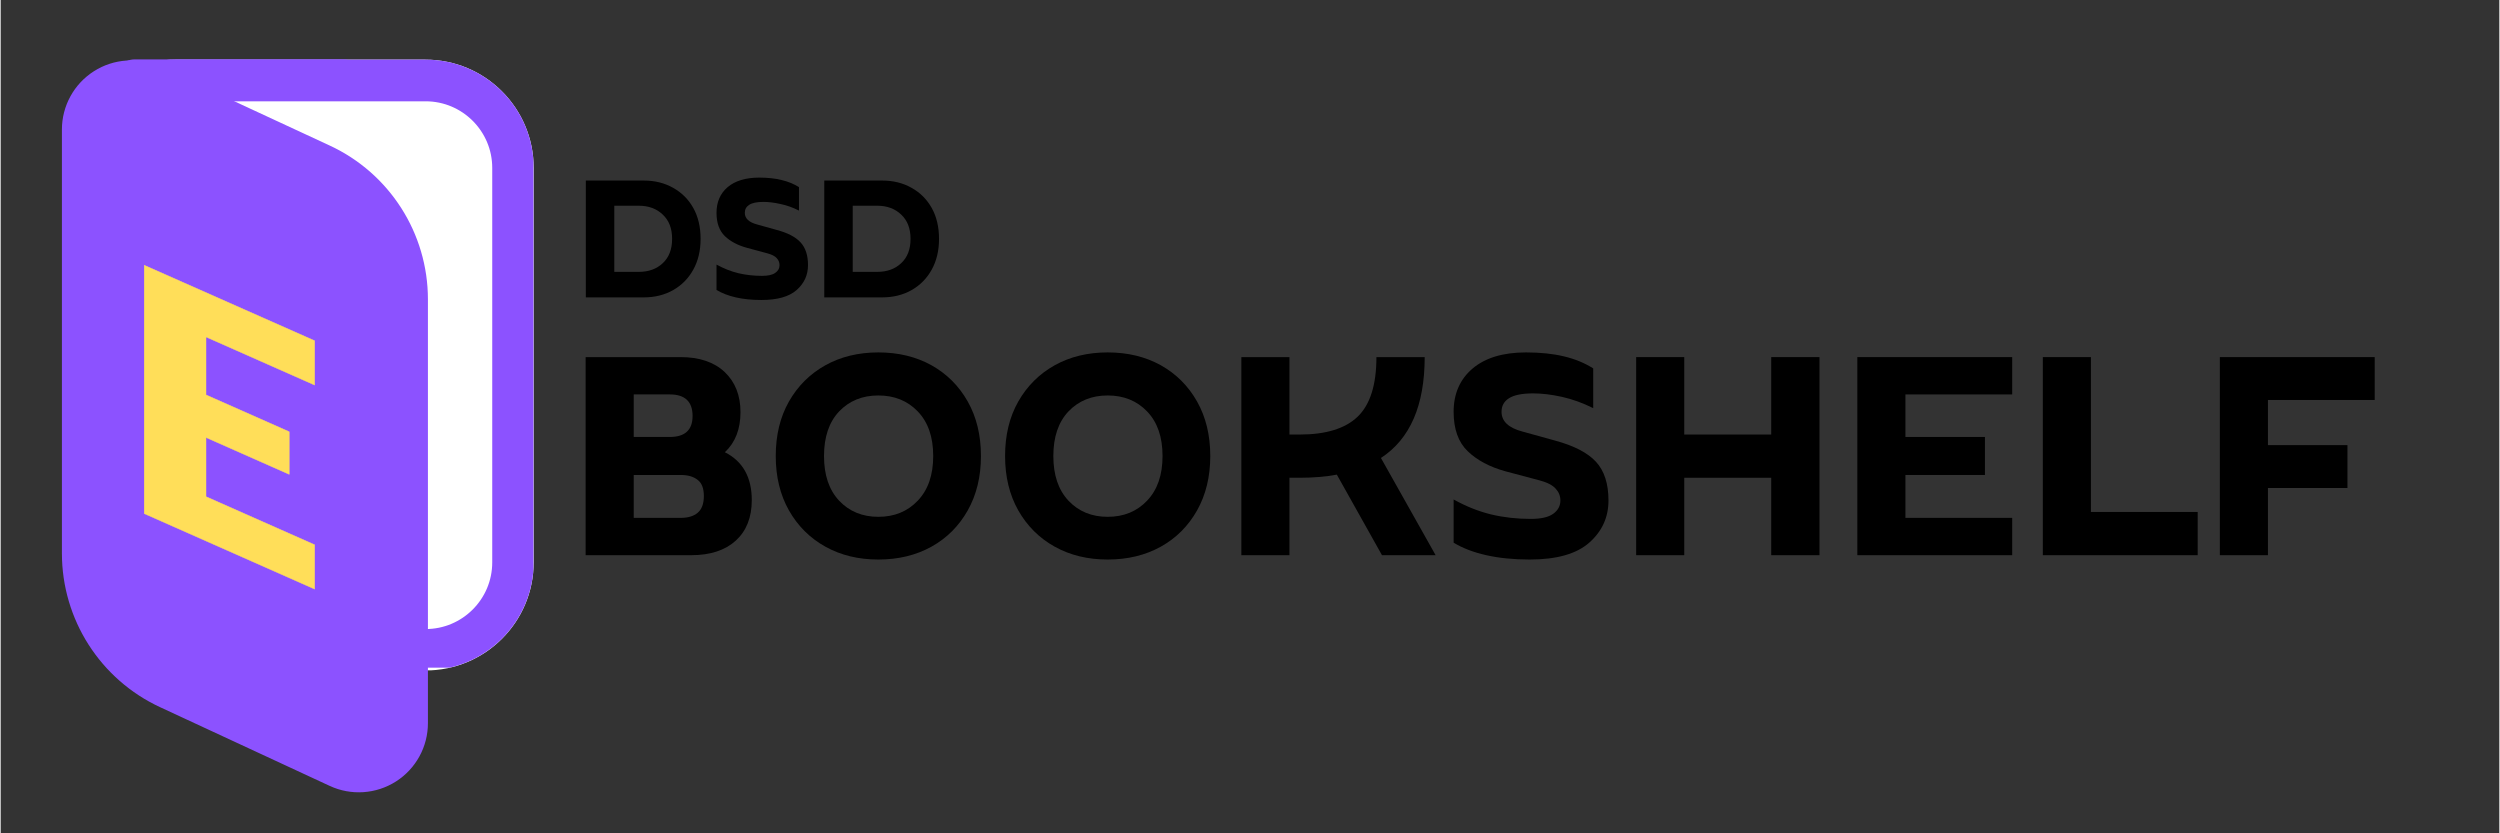 <svg xmlns="http://www.w3.org/2000/svg" xmlns:xlink="http://www.w3.org/1999/xlink" width="300" zoomAndPan="magnify" viewBox="0 0 224.88 75" height="100" preserveAspectRatio="xMidYMid meet" version="1.0"><rect x="0" y="0" width="224.88" height="75" fill="#333333" stroke="none"/><defs><g/><clipPath id="b138927f3b"><path d="M 5.969 5.367 L 47.973 5.367 L 47.973 60.496 L 5.969 60.496 Z M 5.969 5.367 " clip-rule="nonzero"/></clipPath><clipPath id="a260e89364"><path d="M 15.715 5.367 L 38.227 5.367 C 43.609 5.367 47.973 9.73 47.973 15.113 L 47.973 50.602 C 47.973 55.984 43.609 60.344 38.227 60.344 L 15.715 60.344 C 10.332 60.344 5.969 55.984 5.969 50.602 L 5.969 15.113 C 5.969 9.73 10.332 5.367 15.715 5.367 Z M 15.715 5.367 " clip-rule="nonzero"/></clipPath><clipPath id="23ec1d97cc"><path d="M 5.973 5.367 L 47.949 5.367 L 47.949 60.09 L 5.973 60.09 Z M 5.973 5.367 " clip-rule="nonzero"/></clipPath><clipPath id="98170b99d7"><path d="M 15.719 5.367 L 38.223 5.367 C 43.605 5.367 47.969 9.73 47.969 15.109 L 47.969 50.59 C 47.969 55.973 43.605 60.332 38.223 60.332 L 15.719 60.332 C 10.336 60.332 5.973 55.973 5.973 50.59 L 5.973 15.109 C 5.973 9.73 10.336 5.367 15.719 5.367 Z M 15.719 5.367 " clip-rule="nonzero"/></clipPath><clipPath id="8ffff1dd2b"><path d="M 5.512 5.387 L 38.453 5.387 L 38.453 71.395 L 5.512 71.395 Z M 5.512 5.387 " clip-rule="nonzero"/></clipPath><clipPath id="43dcdf2f87"><path d="M 38.453 26.941 L 38.453 65.09 C 38.453 67.211 37.371 69.188 35.578 70.332 C 33.789 71.473 31.539 71.625 29.613 70.73 L 14.352 63.648 C 8.961 61.148 5.512 55.746 5.512 49.801 L 5.512 11.656 C 5.512 9.535 6.598 7.555 8.387 6.414 C 10.176 5.27 12.426 5.121 14.352 6.016 L 29.613 13.098 C 35.004 15.598 38.453 21 38.453 26.941 Z M 38.453 26.941 " clip-rule="nonzero"/></clipPath><clipPath id="b5c7ac1508"><path d="M 12.051 23.059 L 29 23.059 L 29 53.98 L 12.051 53.98 Z M 12.051 23.059 " clip-rule="nonzero"/></clipPath><clipPath id="0f26906796"><path d="M 10.203 5.344 L 32.691 5.344 L 32.691 9.09 L 10.203 9.09 Z M 10.203 5.344 " clip-rule="nonzero"/></clipPath><clipPath id="d97a25b45f"><path d="M 12.078 5.344 L 30.82 5.344 C 31.316 5.344 31.793 5.539 32.145 5.891 C 32.496 6.242 32.691 6.719 32.691 7.215 C 32.691 7.715 32.496 8.191 32.145 8.543 C 31.793 8.895 31.316 9.09 30.82 9.09 L 12.078 9.09 C 11.582 9.09 11.105 8.895 10.754 8.543 C 10.402 8.191 10.203 7.715 10.203 7.215 C 10.203 6.719 10.402 6.242 10.754 5.891 C 11.105 5.539 11.582 5.344 12.078 5.344 Z M 12.078 5.344 " clip-rule="nonzero"/></clipPath></defs><g clip-path="url(#b138927f3b)"><g clip-path="url(#a260e89364)"><path fill="#ffffff" d="M 5.969 5.367 L 47.973 5.367 L 47.973 60.332 L 5.969 60.332 Z M 5.969 5.367 " fill-opacity="1" fill-rule="nonzero"/></g></g><g clip-path="url(#23ec1d97cc)"><g clip-path="url(#98170b99d7)"><path stroke-linecap="butt" transform="matrix(0.75, 0, 0, 0.75, 5.974, 5.367)" fill="none" stroke-linejoin="miter" d="M 13 -0 L 43.021 -0 C 50.202 -0 56.023 5.821 56.023 12.996 L 56.023 60.329 C 56.023 67.51 50.202 73.331 43.021 73.331 L 13 73.331 C 5.819 73.331 -0.002 67.51 -0.002 60.329 L -0.002 12.996 C -0.002 5.821 5.819 -0 13 -0 Z M 13 -0 " stroke="#8c52ff" stroke-width="10" stroke-opacity="1" stroke-miterlimit="4"/></g></g><g clip-path="url(#8ffff1dd2b)"><g clip-path="url(#43dcdf2f87)"><path fill="#8c52ff" d="M 38.453 1.914 L 38.453 74.871 L 5.512 74.871 L 5.512 1.914 Z M 38.453 1.914 " fill-opacity="1" fill-rule="nonzero"/></g></g><g clip-path="url(#b5c7ac1508)"><path stroke-linecap="round" transform="matrix(0.038, 0, 0, 0.038, 25.53, 29.568)" fill-opacity="1" fill="#ffde59" fill-rule="nonzero" stroke-linejoin="round" d="M -331.817 -149.914 L 71.808 28.909 L 71.808 133.919 L -185.517 19.937 L -185.517 157.164 L 11.555 244.434 L 11.555 345.366 L -185.517 258.095 L -185.517 398.176 L 71.808 512.158 L 71.808 617.168 L -331.817 438.345 Z M -331.817 -149.914 " stroke="#ffde59" stroke-width="1" stroke-opacity="1" stroke-miterlimit="4"/></g><g clip-path="url(#0f26906796)"><g clip-path="url(#d97a25b45f)"><path fill="#8c52ff" d="M 10.203 5.344 L 32.691 5.344 L 32.691 9.09 L 10.203 9.09 Z M 10.203 5.344 " fill-opacity="1" fill-rule="nonzero"/></g></g><g fill="#000000" fill-opacity="1"><g transform="translate(51.649, 26.765)"><g><path d="M 1.016 0 L 1.016 -10.516 L 6.219 -10.516 C 7.219 -10.516 8.102 -10.297 8.875 -9.859 C 9.645 -9.43 10.25 -8.828 10.688 -8.047 C 11.125 -7.266 11.344 -6.336 11.344 -5.266 C 11.344 -4.211 11.125 -3.289 10.688 -2.5 C 10.25 -1.707 9.645 -1.094 8.875 -0.656 C 8.102 -0.219 7.219 0 6.219 0 Z M 3.578 -2.297 L 5.781 -2.297 C 6.664 -2.297 7.383 -2.555 7.938 -3.078 C 8.5 -3.598 8.781 -4.328 8.781 -5.266 C 8.781 -6.203 8.5 -6.93 7.938 -7.453 C 7.383 -7.984 6.664 -8.25 5.781 -8.25 L 3.578 -8.25 Z M 3.578 -2.297 "/></g></g></g><g fill="#000000" fill-opacity="1"><g transform="translate(63.614, 26.765)"><g><path d="M 8.234 -9.922 L 8.234 -7.812 C 7.68 -8.094 7.125 -8.289 6.562 -8.406 C 6.008 -8.531 5.5 -8.594 5.031 -8.594 C 4.445 -8.594 4.02 -8.504 3.75 -8.328 C 3.488 -8.16 3.359 -7.922 3.359 -7.609 C 3.359 -7.109 3.727 -6.758 4.469 -6.562 L 6.203 -6.078 C 7.203 -5.816 7.926 -5.441 8.375 -4.953 C 8.82 -4.473 9.047 -3.789 9.047 -2.906 C 9.047 -2.008 8.703 -1.258 8.016 -0.656 C 7.336 -0.062 6.285 0.234 4.859 0.234 C 3.992 0.234 3.223 0.156 2.547 0 C 1.867 -0.156 1.289 -0.379 0.812 -0.672 L 0.812 -2.953 C 1.457 -2.598 2.117 -2.336 2.797 -2.172 C 3.473 -2.016 4.176 -1.938 4.906 -1.938 C 5.445 -1.938 5.844 -2.023 6.094 -2.203 C 6.352 -2.379 6.484 -2.613 6.484 -2.906 C 6.484 -3.145 6.398 -3.352 6.234 -3.531 C 6.066 -3.719 5.781 -3.863 5.375 -3.969 L 3.578 -4.453 C 2.734 -4.68 2.062 -5.035 1.562 -5.516 C 1.062 -6.004 0.812 -6.703 0.812 -7.609 C 0.812 -8.578 1.145 -9.348 1.812 -9.922 C 2.488 -10.492 3.438 -10.781 4.656 -10.781 C 5.426 -10.781 6.098 -10.707 6.672 -10.562 C 7.254 -10.426 7.773 -10.211 8.234 -9.922 Z M 8.234 -9.922 "/></g></g></g><g fill="#000000" fill-opacity="1"><g transform="translate(73.108, 26.765)"><g><path d="M 1.016 0 L 1.016 -10.516 L 6.219 -10.516 C 7.219 -10.516 8.102 -10.297 8.875 -9.859 C 9.645 -9.43 10.25 -8.828 10.688 -8.047 C 11.125 -7.266 11.344 -6.336 11.344 -5.266 C 11.344 -4.211 11.125 -3.289 10.688 -2.5 C 10.25 -1.707 9.645 -1.094 8.875 -0.656 C 8.102 -0.219 7.219 0 6.219 0 Z M 3.578 -2.297 L 5.781 -2.297 C 6.664 -2.297 7.383 -2.555 7.938 -3.078 C 8.5 -3.598 8.781 -4.328 8.781 -5.266 C 8.781 -6.203 8.5 -6.93 7.938 -7.453 C 7.383 -7.984 6.664 -8.25 5.781 -8.25 L 3.578 -8.25 Z M 3.578 -2.297 "/></g></g></g><g fill="#000000" fill-opacity="1"><g transform="translate(50.928, 49.967)"><g><path d="M 1.719 0 L 1.719 -17.828 L 10.25 -17.828 C 11.957 -17.828 13.285 -17.379 14.234 -16.484 C 15.18 -15.586 15.656 -14.383 15.656 -12.875 C 15.656 -11.344 15.188 -10.141 14.25 -9.266 C 15.863 -8.453 16.672 -7.016 16.672 -4.953 C 16.672 -3.398 16.191 -2.188 15.234 -1.312 C 14.273 -0.438 12.938 0 11.219 0 Z M 6.047 -10.641 L 9.297 -10.641 C 10.66 -10.641 11.344 -11.27 11.344 -12.531 C 11.344 -13.82 10.66 -14.469 9.297 -14.469 L 6.047 -14.469 Z M 6.047 -3.359 L 10.281 -3.359 C 10.926 -3.359 11.43 -3.508 11.797 -3.812 C 12.172 -4.125 12.359 -4.629 12.359 -5.328 C 12.359 -6.016 12.172 -6.5 11.797 -6.781 C 11.43 -7.07 10.926 -7.219 10.281 -7.219 L 6.047 -7.219 Z M 6.047 -3.359 "/></g></g></g><g fill="#000000" fill-opacity="1"><g transform="translate(68.663, 49.967)"><g><path d="M 10.328 -14.375 C 8.891 -14.375 7.711 -13.895 6.797 -12.938 C 5.891 -11.977 5.438 -10.641 5.438 -8.922 C 5.438 -7.211 5.891 -5.875 6.797 -4.906 C 7.711 -3.938 8.891 -3.453 10.328 -3.453 C 11.773 -3.453 12.957 -3.938 13.875 -4.906 C 14.801 -5.875 15.266 -7.211 15.266 -8.922 C 15.266 -10.641 14.801 -11.977 13.875 -12.938 C 12.957 -13.895 11.773 -14.375 10.328 -14.375 Z M 10.328 -18.25 C 12.129 -18.25 13.723 -17.863 15.109 -17.094 C 16.492 -16.32 17.582 -15.234 18.375 -13.828 C 19.164 -12.43 19.562 -10.797 19.562 -8.922 C 19.562 -7.066 19.164 -5.438 18.375 -4.031 C 17.582 -2.625 16.492 -1.535 15.109 -0.766 C 13.723 0.004 12.129 0.391 10.328 0.391 C 8.535 0.391 6.945 0.004 5.562 -0.766 C 4.176 -1.535 3.082 -2.625 2.281 -4.031 C 1.488 -5.438 1.094 -7.066 1.094 -8.922 C 1.094 -10.797 1.488 -12.43 2.281 -13.828 C 3.082 -15.234 4.176 -16.32 5.562 -17.094 C 6.945 -17.863 8.535 -18.25 10.328 -18.25 Z M 10.328 -18.25 "/></g></g></g><g fill="#000000" fill-opacity="1"><g transform="translate(89.303, 49.967)"><g><path d="M 10.328 -14.375 C 8.891 -14.375 7.711 -13.895 6.797 -12.938 C 5.891 -11.977 5.438 -10.641 5.438 -8.922 C 5.438 -7.211 5.891 -5.875 6.797 -4.906 C 7.711 -3.938 8.891 -3.453 10.328 -3.453 C 11.773 -3.453 12.957 -3.938 13.875 -4.906 C 14.801 -5.875 15.266 -7.211 15.266 -8.922 C 15.266 -10.641 14.801 -11.977 13.875 -12.938 C 12.957 -13.895 11.773 -14.375 10.328 -14.375 Z M 10.328 -18.25 C 12.129 -18.25 13.723 -17.863 15.109 -17.094 C 16.492 -16.32 17.582 -15.234 18.375 -13.828 C 19.164 -12.43 19.562 -10.797 19.562 -8.922 C 19.562 -7.066 19.164 -5.438 18.375 -4.031 C 17.582 -2.625 16.492 -1.535 15.109 -0.766 C 13.723 0.004 12.129 0.391 10.328 0.391 C 8.535 0.391 6.945 0.004 5.562 -0.766 C 4.176 -1.535 3.082 -2.625 2.281 -4.031 C 1.488 -5.438 1.094 -7.066 1.094 -8.922 C 1.094 -10.797 1.488 -12.43 2.281 -13.828 C 3.082 -15.234 4.176 -16.32 5.562 -17.094 C 6.945 -17.863 8.535 -18.25 10.328 -18.25 Z M 10.328 -18.25 "/></g></g></g><g fill="#000000" fill-opacity="1"><g transform="translate(109.943, 49.967)"><g><path d="M 1.719 0 L 1.719 -17.828 L 6.047 -17.828 L 6.047 -10.859 L 6.969 -10.859 C 9.332 -10.859 11.07 -11.395 12.188 -12.469 C 13.312 -13.551 13.875 -15.336 13.875 -17.828 L 18.219 -17.828 C 18.219 -13.484 16.906 -10.457 14.281 -8.75 L 19.203 0 L 14.375 0 L 10.312 -7.25 C 9.312 -7.062 8.195 -6.969 6.969 -6.969 L 6.047 -6.969 L 6.047 0 Z M 1.719 0 "/></g></g></g><g fill="#000000" fill-opacity="1"><g transform="translate(129.391, 49.967)"><g><path d="M 13.938 -16.812 L 13.938 -13.234 C 13 -13.703 12.062 -14.039 11.125 -14.25 C 10.188 -14.457 9.32 -14.562 8.531 -14.562 C 7.531 -14.562 6.805 -14.414 6.359 -14.125 C 5.91 -13.844 5.688 -13.438 5.688 -12.906 C 5.688 -12.051 6.316 -11.457 7.578 -11.125 L 10.516 -10.312 C 12.211 -9.852 13.438 -9.219 14.188 -8.406 C 14.938 -7.594 15.312 -6.43 15.312 -4.922 C 15.312 -3.41 14.734 -2.145 13.578 -1.125 C 12.43 -0.113 10.645 0.391 8.219 0.391 C 6.758 0.391 5.457 0.258 4.312 0 C 3.164 -0.258 2.188 -0.633 1.375 -1.125 L 1.375 -5.016 C 2.477 -4.398 3.598 -3.953 4.734 -3.672 C 5.879 -3.398 7.07 -3.266 8.312 -3.266 C 9.227 -3.266 9.898 -3.414 10.328 -3.719 C 10.766 -4.031 10.984 -4.43 10.984 -4.922 C 10.984 -5.328 10.844 -5.68 10.562 -5.984 C 10.289 -6.297 9.805 -6.547 9.109 -6.734 L 6.047 -7.547 C 4.617 -7.941 3.484 -8.547 2.641 -9.359 C 1.797 -10.172 1.375 -11.352 1.375 -12.906 C 1.375 -14.531 1.941 -15.828 3.078 -16.797 C 4.223 -17.766 5.828 -18.25 7.891 -18.25 C 9.191 -18.25 10.332 -18.129 11.312 -17.891 C 12.289 -17.66 13.164 -17.301 13.938 -16.812 Z M 13.938 -16.812 "/></g></g></g><g fill="#000000" fill-opacity="1"><g transform="translate(145.475, 49.967)"><g><path d="M 1.719 0 L 1.719 -17.828 L 6.047 -17.828 L 6.047 -10.859 L 13.875 -10.859 L 13.875 -17.828 L 18.219 -17.828 L 18.219 0 L 13.875 0 L 13.875 -6.969 L 6.047 -6.969 L 6.047 0 Z M 1.719 0 "/></g></g></g><g fill="#000000" fill-opacity="1"><g transform="translate(165.381, 49.967)"><g><path d="M 1.719 -17.828 L 15.656 -17.828 L 15.656 -14.469 L 6.047 -14.469 L 6.047 -10.641 L 13.203 -10.641 L 13.203 -7.219 L 6.047 -7.219 L 6.047 -3.359 L 15.656 -3.359 L 15.656 0 L 1.719 0 Z M 1.719 -17.828 "/></g></g></g><g fill="#000000" fill-opacity="1"><g transform="translate(182.076, 49.967)"><g><path d="M 1.719 -17.828 L 6.047 -17.828 L 6.047 -3.891 L 15.656 -3.891 L 15.656 0 L 1.719 0 Z M 1.719 -17.828 "/></g></g></g><g fill="#000000" fill-opacity="1"><g transform="translate(198.007, 49.967)"><g><path d="M 1.719 -17.828 L 15.656 -17.828 L 15.656 -13.969 L 6.047 -13.969 L 6.047 -9.906 L 13.203 -9.906 L 13.203 -6.047 L 6.047 -6.047 L 6.047 0 L 1.719 0 Z M 1.719 -17.828 "/></g></g></g></svg>